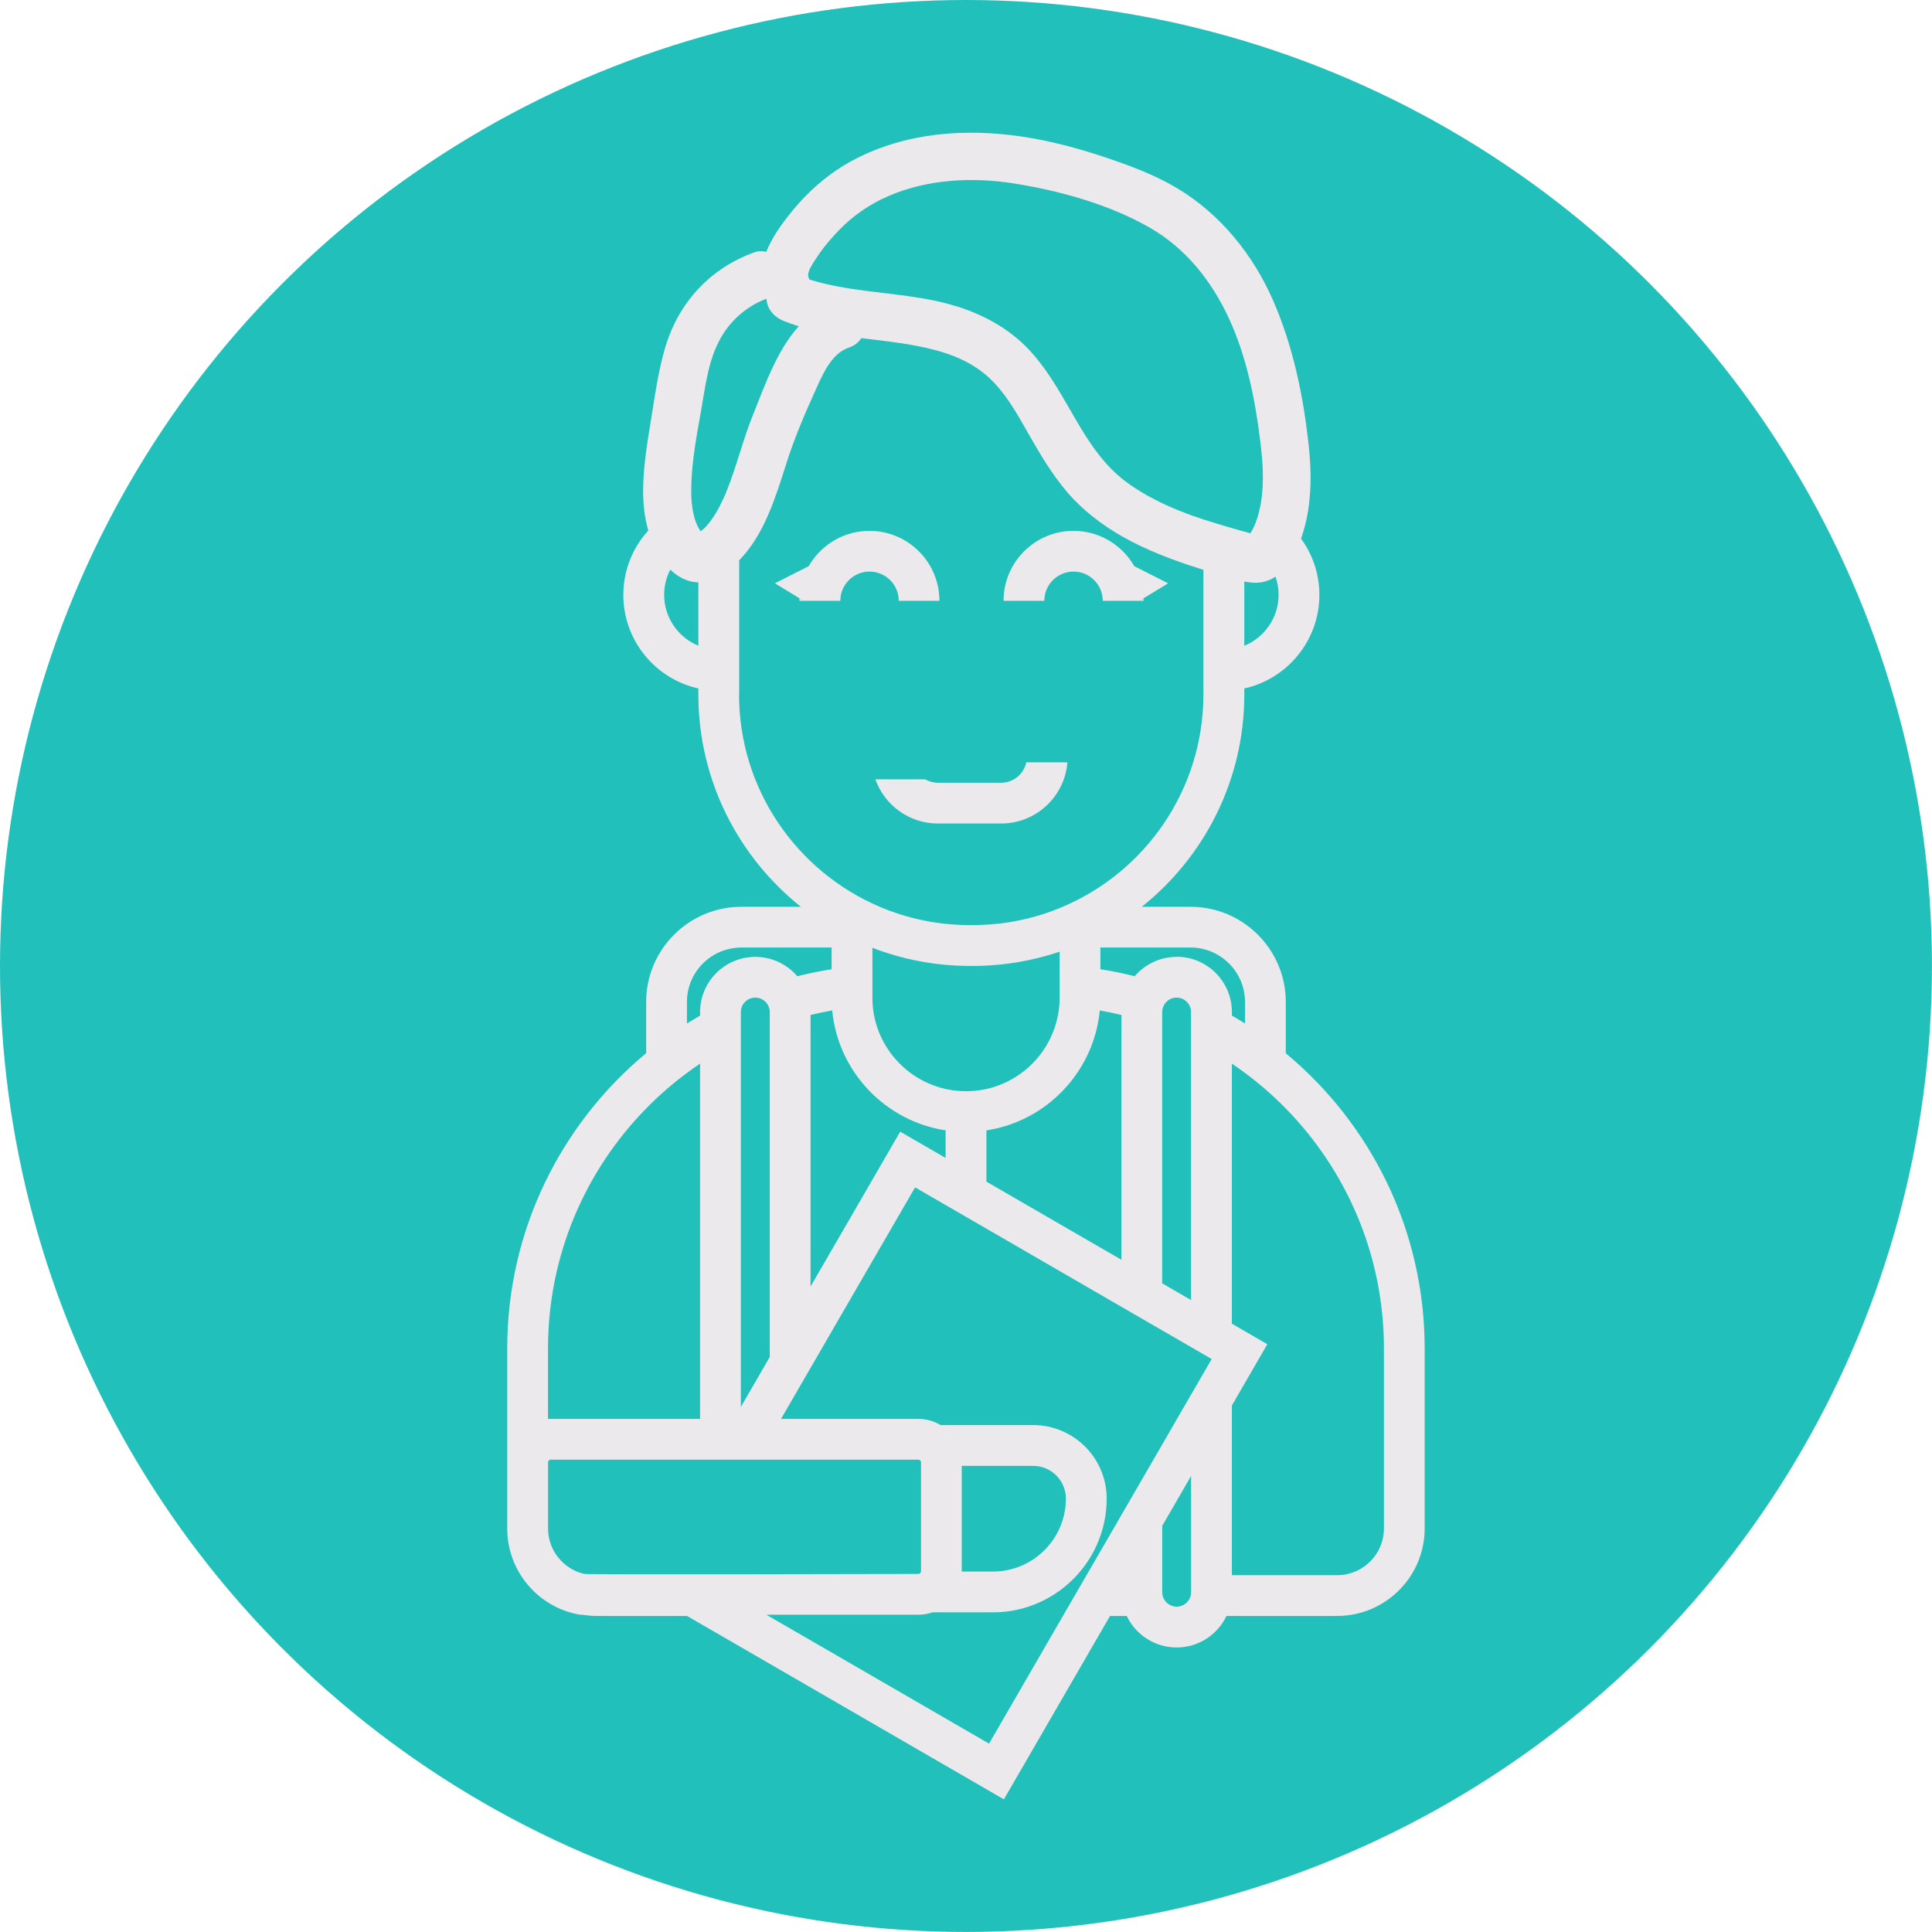 <?xml version="1.0" encoding="UTF-8"?><svg id="Layer_2" xmlns="http://www.w3.org/2000/svg" viewBox="0 0 384.21 384.21"><defs><style>.cls-1{fill:#21c0bb;}.cls-1,.cls-2{stroke-width:0px;}.cls-2{fill:#ebe9ec;}</style></defs><g id="Layer_1-2"><circle class="cls-1" cx="192.1" cy="192.1" r="192.1"/><path class="cls-2" d="M186.84,119.48h-8.11c0-3.2-2.6-5.81-5.81-5.81s-5.81,2.6-5.81,5.81h-7.29l-.81-.49-4.91-2.99,6.73-3.41c.09-.15.17-.3.26-.44,2.46-3.95,6.84-6.58,11.82-6.58,7.67,0,13.91,6.24,13.91,13.91Z"/><path class="cls-2" d="M159.82,119.48h-.82c0-.17,0-.33,0-.49l.81.49Z"/><path class="cls-2" d="M232.31,116l-4.91,2.99-.81.49h-7.29c0-3.2-2.6-5.81-5.81-5.81s-5.81,2.6-5.81,5.81h-8.11c0-7.67,6.24-13.91,13.91-13.91,4.98,0,9.37,2.63,11.82,6.58.09.14.18.29.26.44l6.73,3.41Z"/><path class="cls-2" d="M227.42,119.48h-.82l.81-.49c0,.16,0,.32,0,.49Z"/><path class="cls-2" d="M212.27,151.6c-.53,6.8-6.23,12.17-13.17,12.17h-12.58c-5.73,0-10.62-3.67-12.44-8.79h9.91c.75.43,1.61.68,2.53.68h12.58c2.46,0,4.51-1.75,4.99-4.06h8.18Z"/><path class="cls-2" d="M255.7,209.44v-10.18c0-10.44-8.5-18.93-18.94-18.93h-9.7c12.42-9.9,20.39-25.15,20.39-42.23v-1.19c8.52-1.89,14.93-9.51,14.93-18.6,0-4.18-1.35-8.05-3.65-11.19.43-1.24.77-2.46,1.02-3.56,1.08-4.88,1.06-9.89.52-14.83-1.06-9.92-3.09-19.79-7.08-28.95-3.99-9.12-10.45-17.15-19.03-22.31-4.54-2.73-9.6-4.59-14.61-6.26-5.31-1.77-10.73-3.21-16.27-4.04-11.36-1.69-23.07-.83-33.39,4.56-5.14,2.68-9.47,6.54-13.03,11.08-1.83,2.33-3.48,4.74-4.47,7.28-.76-.2-1.57-.2-2.34.08-8.73,3.13-14.99,9.84-17.69,18.71-1.41,4.63-2.07,9.51-2.84,14.27-.77,4.66-1.57,9.42-1.62,14.16-.02,2.76.26,5.55,1.02,8.2-3.08,3.38-4.96,7.88-4.96,12.8,0,9.09,6.4,16.71,14.92,18.6v1.19c0,17.08,7.97,32.33,20.39,42.23h-11.83c-10.45,0-18.94,8.49-18.94,18.93v10.18c-16.87,14.01-27.63,35.14-27.63,58.74v35.78c0,8.61,6.27,15.77,14.49,17.16h.5c.94.16,1.92.24,2.91.24h17.86l6.86,3.97,2.56,1.48,53.59,31.02,21.11-36.47h3.32c1.76,3.7,5.55,6.27,9.92,6.27s8.15-2.57,9.92-6.27h22.01c9.59,0,17.4-7.81,17.4-17.4v-35.78c0-23.6-10.77-44.73-27.63-58.73ZM253.65,114.68c.4,1.13.62,2.35.62,3.61,0,4.57-2.83,8.5-6.82,10.13v-12.78c1.22.25,2.44.36,3.63.12.12-.02.23-.05.35-.09.81-.2,1.55-.54,2.22-1ZM162.39,51.24c.43-.65.89-1.29,1.37-1.92.92-1.18,1.9-2.3,2.92-3.38,2.86-3,6.27-5.35,10.09-6.99,7.75-3.33,16.59-3.77,24.85-2.47,9.11,1.44,18.95,4.16,26.99,8.77,7.26,4.15,12.42,10.72,15.87,18.26,3.42,7.47,5.13,15.92,6.12,24.03.5,4.04.85,8.3.17,12.34-.05.27-.09.54-.15.81-.13.65-.28,1.3-.47,1.94-.26.89-.59,1.76-1,2.58-.07.13-.27.47-.48.83-.06,0-.11-.02-.18-.04-.35-.1-.69-.19-1.04-.29,0,0,0,0-.01,0-.26-.07-.52-.14-.77-.21-.35-.1-.69-.2-1.04-.3-.09-.02-.17-.05-.25-.07-.03,0-.07-.02-.1-.03-.14-.04-.29-.08-.42-.12-.26-.07-.52-.15-.79-.22-.52-.15-3.68-1.11-4.72-1.45,0,0,0,0-.01,0-1.68-.55-3.33-1.15-4.97-1.81-3.53-1.43-6.92-3.16-10.04-5.39-6.45-4.61-9.7-11.72-13.69-18.32-2.27-3.77-4.88-7.53-8.26-10.39-3.97-3.36-8.65-5.56-13.65-6.92-7.15-1.94-14.62-2.11-21.87-3.46-1.99-.37-3.96-.83-5.9-1.44-.05-.16-.12-.31-.18-.47-.44-.99,1.16-3.15,1.61-3.85ZM138.89,128.42c-3.99-1.63-6.81-5.56-6.81-10.13,0-1.8.44-3.51,1.22-5.01.53.51,1.11.96,1.7,1.33,1.18.74,2.49,1.18,3.87,1.19h.01v12.63ZM143.81,99.26c-.76,1.66-1.84,3.65-3.13,5.14-.41.48-.87.92-1.34,1.26t0,0c-.1-.13-.19-.27-.27-.42-.07-.1-.12-.2-.18-.31,0,0,0-.01-.01-.02-.34-.62-.57-1.24-.77-1.94-.08-.28-.15-.55-.21-.83-.16-.7-.26-1.41-.33-2.12-.1-1.03-.12-2.07-.1-3.11.09-5.15,1.07-10.28,1.97-15.34.84-4.85,1.45-10.1,3.93-14.43,1.93-3.38,4.97-6.08,8.58-7.54.14-.06.29-.12.42-.17.02.07.06.15.09.22.16,1.94,1.59,3.48,3.49,4.22.77.3,1.53.57,2.31.82.19.06.4.12.6.18-4.39,4.85-6.79,11.87-9.15,17.73-.92,2.27-1.67,4.59-2.4,6.92-.87,2.71-1.71,5.43-2.78,8.08-.19.48-.42,1.04-.7,1.63ZM147,138.09v-26.68c.71-.72,1.36-1.49,1.97-2.3,1.6-2.14,2.88-4.56,3.95-7.09,1.37-3.21,2.42-6.59,3.42-9.74,1.56-4.94,3.57-9.69,5.71-14.4,1.41-3.1,3.18-7.55,6.71-8.73,1.17-.39,2-1.08,2.53-1.91,4.99.62,10.02,1.11,14.89,2.43,4.37,1.18,8.36,3.1,11.5,6.42,2.85,3,4.86,6.69,6.9,10.26,2.3,4.03,4.65,8,7.67,11.54,3.05,3.57,6.92,6.52,10.99,8.83,1.19.68,2.42,1.31,3.66,1.9,2.49,1.18,5.06,2.2,7.66,3.12.64.23,1.27.44,1.91.66.94.31,1.89.62,2.84.91,0,0,0,0,.01,0v24.78c0,18.94-11.53,35.24-27.95,42.23-5.51,2.35-11.58,3.65-17.94,3.65h-.57c-6.36,0-12.42-1.3-17.94-3.65-16.42-7-27.95-23.29-27.95-42.23ZM173.56,200.04c-.04-.54-.07-1.1-.07-1.66v-9.9s-.08-.03-.13-.05h.13v.05c.35.13.71.27,1.06.4,5.72,2.07,11.9,3.21,18.34,3.21h.57c6.03,0,11.84-1,17.27-2.83v9.13c0,.56-.03,1.11-.08,1.66-.84,9.49-8.83,16.96-18.54,16.96s-17.71-7.47-18.55-16.96ZM188.05,224.8v5.48l-9.03-5.23-4.07,7.03-4.69,8.11-9.07,15.66v-54.01c1.42-.34,2.86-.64,4.31-.9,1.16,12.19,10.56,22.02,22.55,23.85ZM196.16,224.8c11.99-1.83,21.38-11.66,22.55-23.85,1.45.25,2.89.55,4.31.9v48.68l-17.85-10.33-9-5.21v-10.17ZM136.61,199.25c0-5.97,4.86-10.82,10.83-10.82h17.94v4.32c-2.31.36-4.59.83-6.83,1.39-2.01-2.36-5.01-3.85-8.35-3.85-6.05,0-10.98,4.93-10.98,10.99v.7c-.88.51-1.75,1.03-2.61,1.57v-4.29ZM153.08,201.27v68.59l-5.75,9.93v-78.52c0-1.59,1.29-2.88,2.87-2.88s2.88,1.29,2.88,2.88ZM108.98,268.17c0-18.56,7.45-35.42,19.52-47.73,2.5-2.57,5.22-4.93,8.11-7.07.85-.64,1.73-1.25,2.61-1.85v70.65h-29.7c-.18,0-.36,0-.54.02v-14.02ZM116.18,313c-4.12-.95-7.19-4.65-7.19-9.05v-13.13c0-.3.24-.54.54-.54h73.09c.3,0,.54.24.54.54v21.64c0,.3-.24.54-.54.54,0,0-65.75.16-66.43,0ZM236.87,316.64c0,1.58-1.29,2.87-2.87,2.87s-2.87-1.29-2.87-2.87v-13.2l5.74-9.93v23.13ZM236.87,277.33l-5.74,9.93-8.11,14.01-6.94,11.98-4.7,8.11-14.69,25.39-38.68-22.39-5.19-3-.41-.24h30.2c.99,0,1.94-.17,2.83-.48h12.01c6.62,0,12.58-2.85,16.72-7.39,3.66-4.02,5.91-9.37,5.91-15.23,0-8.06-6.56-14.62-14.62-14.62h-18.41c-1.3-.78-2.81-1.23-4.44-1.23h-27.29l5.87-10.14,18.44-31.85,2.35-4.05,6.08,3.52.92.53,4.46,2.58,29.59,17.13,8.11,4.69,5.74,3.32,4.08,2.37-4.08,7.05ZM191.26,312.53v-21.02h14.2c3.59,0,6.51,2.92,6.51,6.51,0,8-6.51,14.51-14.52,14.51h-6.19ZM231.12,255.21v-53.94c0-1.59,1.29-2.88,2.87-2.88s2.87,1.29,2.87,2.88v57.27l-5.74-3.33ZM234,190.29c-3.34,0-6.33,1.5-8.35,3.85-2.24-.57-4.51-1.03-6.82-1.39v-4.32h17.93c5.97,0,10.83,4.86,10.83,10.82v4.29c-.86-.54-1.73-1.07-2.61-1.57v-.71c0-6.06-4.92-10.99-10.98-10.99ZM275.22,303.96c0,5.12-4.17,9.29-9.29,9.29h-20.95v-33.74l7.05-12.19-7.05-4.08v-51.71c.88.59,1.76,1.2,2.61,1.84,2.88,2.14,5.6,4.51,8.11,7.07,12.07,12.32,19.52,29.17,19.52,47.73v35.78Z"/></g></svg>